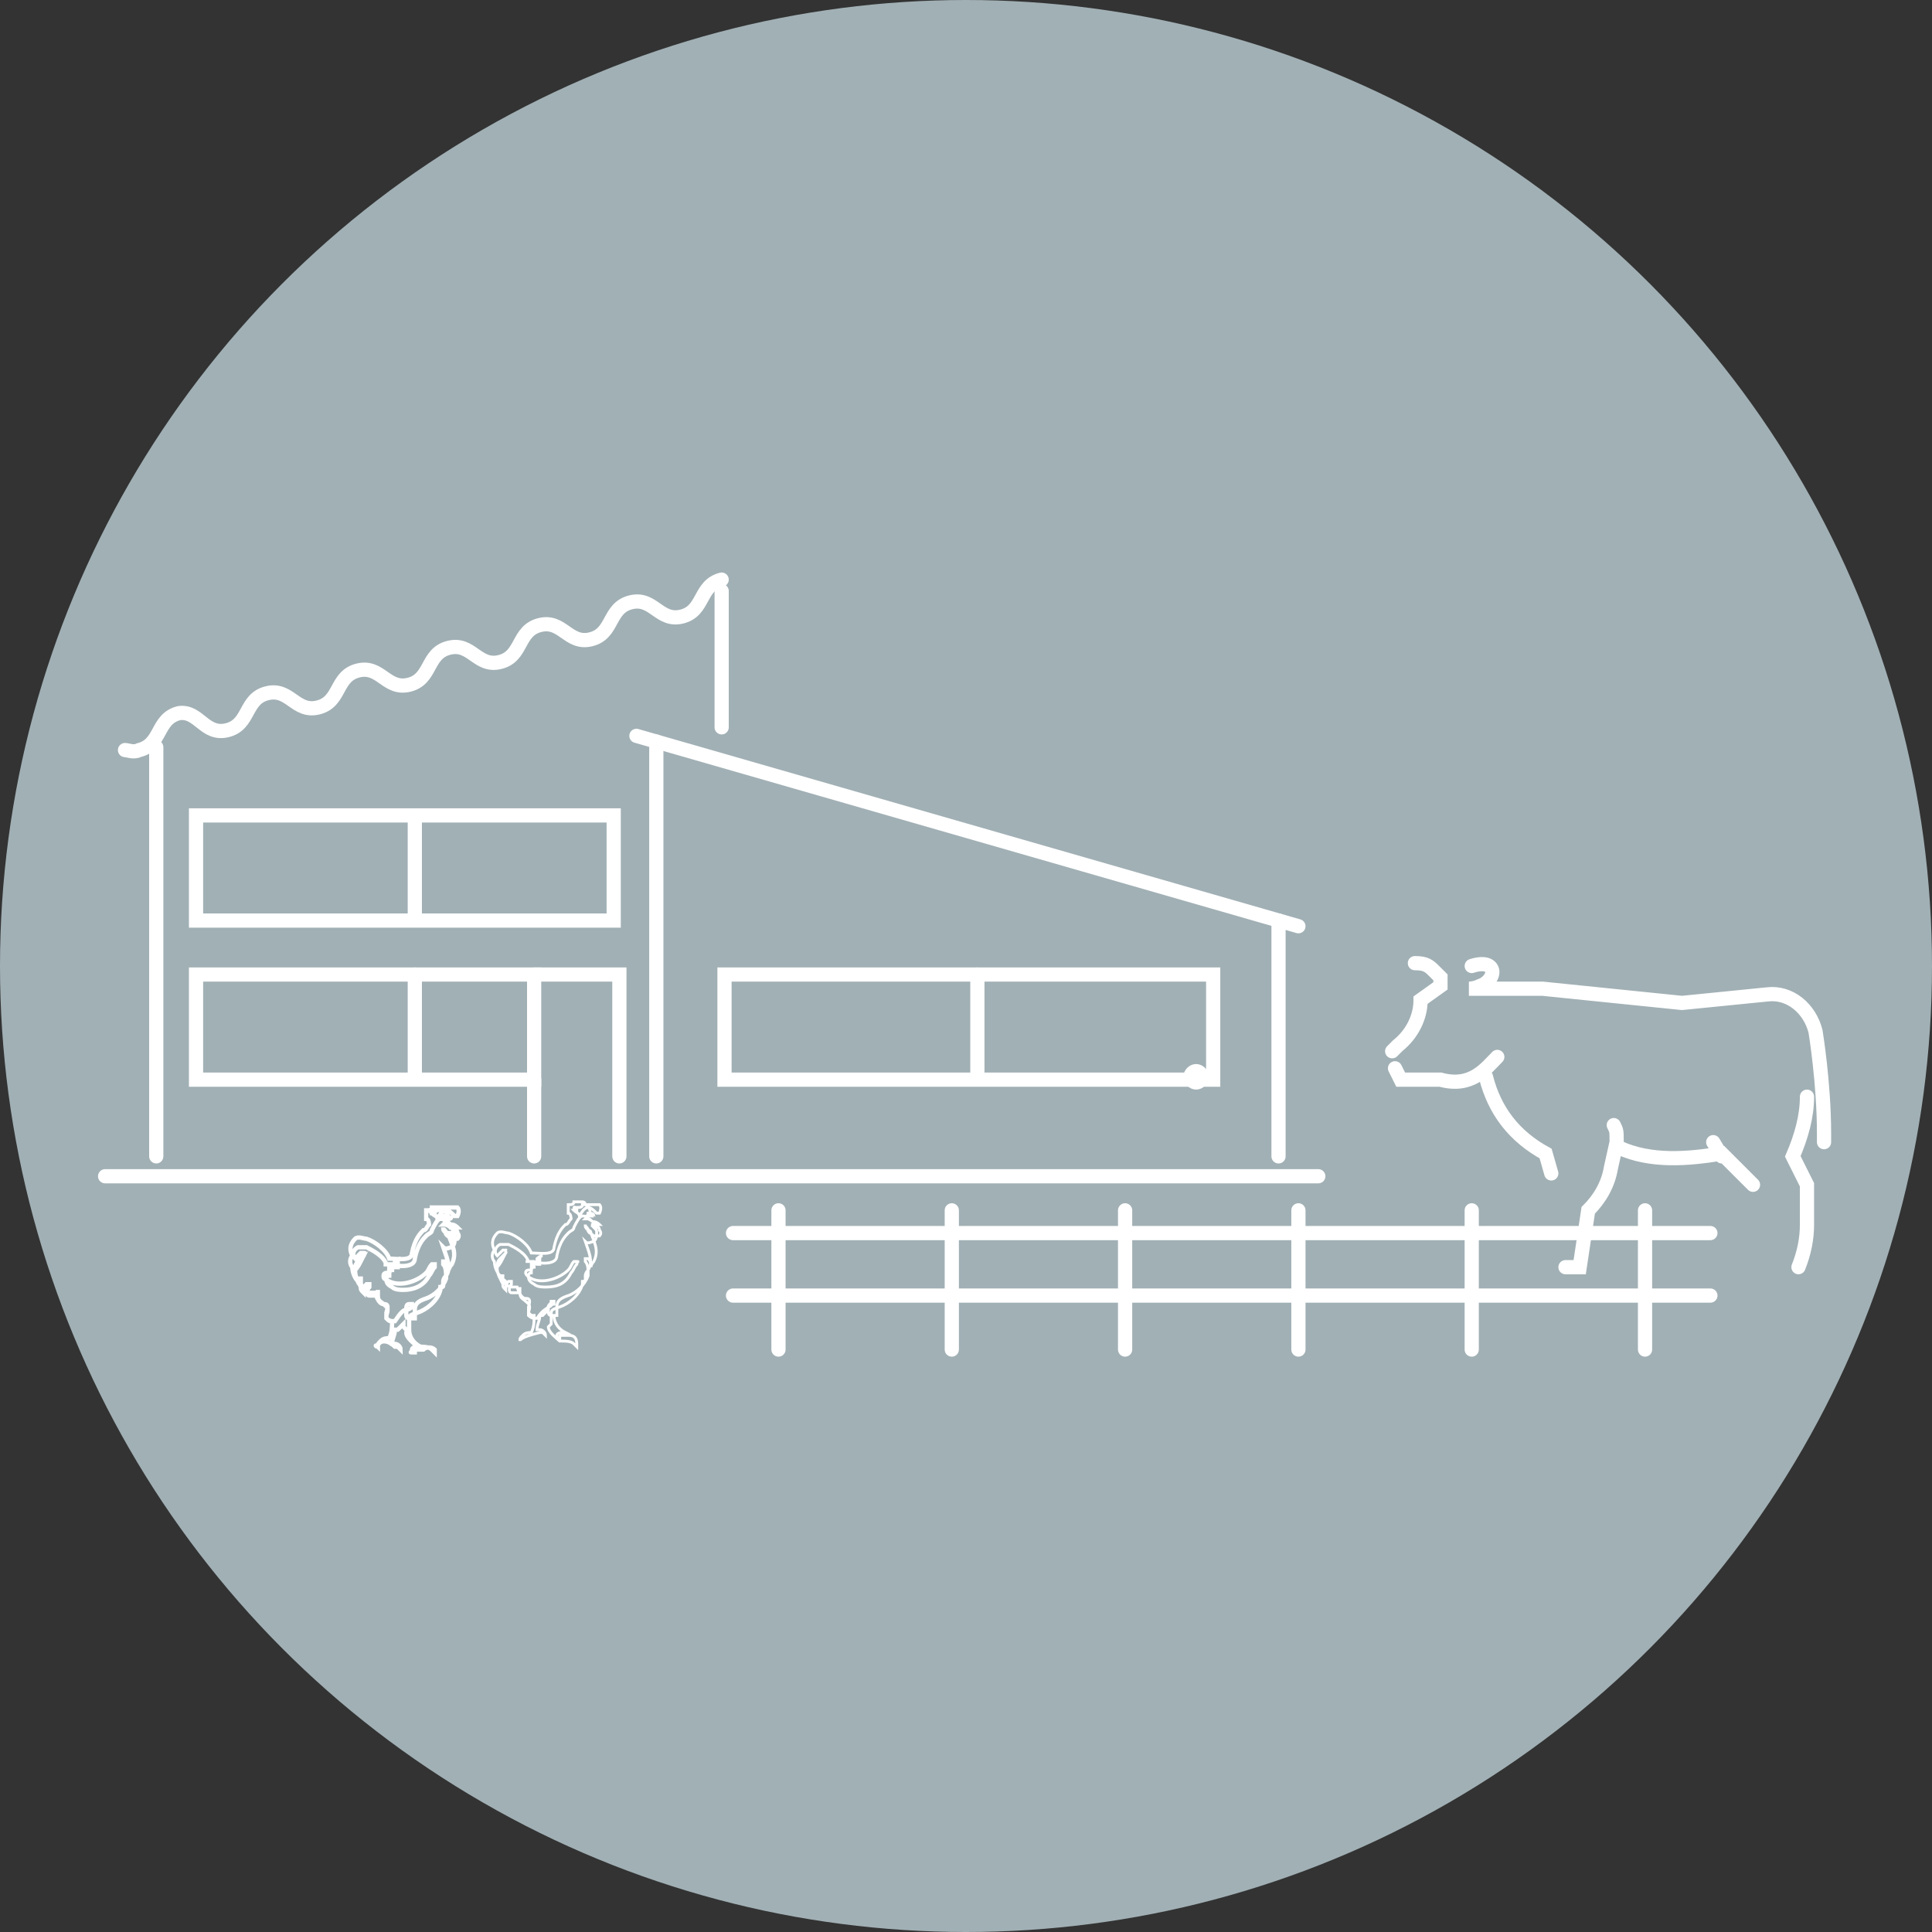 <svg xmlns="http://www.w3.org/2000/svg" xmlns:xlink="http://www.w3.org/1999/xlink" id="Layer_1" x="0px" y="0px" viewBox="0 0 68 68" style="enable-background:new 0 0 68 68;" xml:space="preserve"><rect x="0" y="0" width="68" height="68" fill="#333333" stroke="none"/><style type="text/css">	.st0{fill:#A1B0B5;}	.st1{fill:none;stroke:#FFFFFF;stroke-width:0.5;stroke-linecap:round;stroke-miterlimit:10;}	.st2{fill:none;stroke:#FFFFFF;stroke-width:0.15;stroke-linecap:round;stroke-miterlimit:10;}	.st3{fill:none;stroke:#FFFFFF;stroke-width:0.1;stroke-linecap:round;stroke-miterlimit:10;}	.st4{fill:none;stroke:#000000;stroke-width:0.5;stroke-linecap:round;stroke-miterlimit:10;}	.st5{fill:#FFFFFF;}	.st6{fill:none;stroke:#000000;stroke-width:0.25;stroke-linecap:round;stroke-miterlimit:10;}</style><circle class="st0" cx="34" cy="34" r="34"></circle><g>	<path class="st1" d="M57.9,42.6v4.9 M51.8,42.6v4.9 M45.7,42.6v4.9 M39.6,42.6v4.9 M33.5,42.6v4.9 M27.4,42.6v4.9 M25.8,45.6h34.4   M25.8,43.4h26.9h2.8h4.7"></path>	<path class="st1" d="M51.8,34c0.3-0.1,0.6-0.1,0.7,0.1c0.1,0.2-0.1,0.5-0.4,0.6c-0.2,0.1-0.4,0.1-0.4,0.1h0.1h1h1.5l4.9,0.5l3-0.3  c0.8-0.1,1.5,0.5,1.7,1.3c0,0,0.3,1.8,0.3,3.6v0.3 M52.7,37.2L52.7,37.2c-0.4,0.4-0.9,1.1-2,0.8L50.4,38h-1.1l-0.2-0.4 M60.6,40.7  l-0.3-0.5 M56.8,39.6c0.1,0.2,0.1,0.2,0.1,0.6v0 M63.6,38.6c0,0.7-0.2,1.4-0.5,2.1l0.5,1v1.4c0,0.5-0.1,1-0.3,1.5 M61.7,41.7  l-1.1-1.1c-1.2,0.2-2.5,0.3-3.6-0.2 M56.9,40.2l-0.2,0.9c-0.1,0.6-0.4,1.1-0.8,1.5l-0.3,2h-0.5 M54.6,41.3l-0.2-0.7  c-1.1-0.6-1.8-1.5-2.1-2.7l-0.1-0.2 M49,37l0.2-0.2c0.5-0.4,0.8-1,0.8-1.6l0.7-0.5v-0.3l-0.2-0.2c-0.2-0.2-0.3-0.3-0.7-0.3"></path>	<path class="st1" d="M41.9,37.9c0,0.1,0.1,0.2,0.2,0.2s0.2-0.1,0.2-0.2s-0.1-0.2-0.2-0.2S41.9,37.8,41.9,37.9z"></path>	<line class="st1" x1="45.7" y1="32.6" x2="22.4" y2="25.9"></line>	<line class="st1" x1="25.4" y1="20.8" x2="25.4" y2="25.6"></line>	<line class="st1" x1="5.5" y1="26.3" x2="5.5" y2="40.7"></line>	<line class="st1" x1="45" y1="32.4" x2="45" y2="40.7"></line>	<line class="st1" x1="23.1" y1="26.1" x2="23.1" y2="40.7"></line>	<rect x="6.9" y="34.3" class="st1" width="11.9" height="3.7"></rect>	<polyline class="st1" points="18.8,34.3 21.8,34.3 21.8,40.7  "></polyline>	<line class="st1" x1="18.8" y1="38" x2="18.8" y2="40.7"></line>	<rect x="6.9" y="28.7" class="st1" width="14.7" height="3.7"></rect>	<line class="st1" x1="14.6" y1="28.7" x2="14.6" y2="32.3"></line>	<line class="st1" x1="14.6" y1="34.3" x2="14.6" y2="37.9"></line>	<rect x="25.5" y="34.3" class="st1" width="17.2" height="3.7"></rect>	<line class="st1" x1="34.4" y1="34.3" x2="34.4" y2="37.9"></line>	<line class="st1" x1="3.7" y1="41.4" x2="46.4" y2="41.4"></line>	<path class="st2" d="M15.8,42.9C15.8,42.9,15.8,42.9,15.8,42.9C15.8,42.9,15.8,42.9,15.8,42.9c-0.1,0-0.1,0-0.2,0c0,0,0,0,0-0.1  C15.8,42.8,15.8,42.8,15.8,42.9C15.9,42.8,15.9,42.9,15.8,42.9C15.9,42.9,15.9,42.9,15.8,42.9z M14.2,45.4c-0.1,0-0.3,0-0.4-0.1  c-0.2-0.1-0.2-0.2-0.2-0.3c0-0.1,0.1-0.1,0.1-0.1c0-0.1,0-0.2,0.1-0.2c0,0,0-0.1,0-0.1c0,0,0.1,0,0.1-0.1c0,0,0-0.1,0-0.1  c0,0,0.1-0.1,0.2-0.1c0,0,0,0,0,0s0,0,0,0c0,0-0.1,0-0.1,0.1c0,0,0,0.1,0,0.1c0,0,0,0,0,0.1c0,0,0,0-0.1,0c0,0,0,0-0.1-0.1  c0,0,0,0-0.1,0c0,0,0,0.1,0,0.2c0,0,0,0,0,0c0,0,0,0,0,0c0,0,0,0,0,0c0,0,0,0,0,0c0,0,0,0,0,0c0,0,0,0.1,0,0.1c0,0,0,0,0,0l0,0  c0,0,0,0,0,0c0,0,0,0,0,0c0,0,0,0,0,0c0,0,0,0-0.1,0c0,0-0.1,0-0.1,0.1c0,0.1,0,0.1,0.2,0.2c0.4,0.2,1,0,1.3-0.3l0,0  c0.1-0.1,0.1-0.2,0.2-0.3c0,0,0,0,0.1,0c0,0,0,0,0,0.1c-0.1,0.1-0.1,0.2-0.2,0.3l0,0C14.9,45.3,14.5,45.4,14.2,45.4z M15.2,42.7  C15.2,42.7,15.3,42.7,15.2,42.7c0.1,0.1,0.2,0.1,0.2,0.2c0.1-0.2,0.2-0.3,0.3-0.3c0.1,0,0.2,0.1,0.3,0.2c0,0,0,0,0,0c0,0,0,0,0.1,0  c0,0,0.1-0.2,0-0.3c0,0-0.1,0-0.1,0c0,0,0,0-0.1,0c0,0,0,0-0.1,0c0,0,0,0,0,0c0,0-0.1,0-0.2,0c0,0-0.1,0-0.1,0  c0,0.1-0.1,0.1-0.2,0.1c0,0,0,0,0,0c0,0,0,0,0,0c0,0,0,0.1,0,0.1v0C15.2,42.6,15.2,42.6,15.2,42.7C15.2,42.6,15.2,42.6,15.2,42.7  C15.2,42.7,15.2,42.7,15.2,42.7C15.2,42.7,15.2,42.7,15.2,42.7z M14.3,46.1c0,0,0,0.1,0,0.2c0,0,0,0.1,0.1,0.1c0.1,0,0.2,0,0.2,0  c0,0,0,0,0-0.1c0-0.1,0-0.1,0-0.2c0-0.2,0.1-0.3,0.4-0.4c0.3-0.1,0.6-0.4,0.7-0.7c0,0,0-0.1,0-0.1v0c0-0.1,0-0.3-0.1-0.4  c0,0,0,0,0-0.1c0,0,0,0,0.1,0c0.1,0.1,0.1,0.2,0.1,0.3v0c0-0.1,0.1-0.2,0.1-0.2c0.2-0.4,0-0.7-0.1-1c0,0,0-0.1-0.1-0.1  c0-0.1-0.1-0.1-0.1-0.2c0,0,0,0,0,0c0,0,0,0,0,0c0,0.1,0,0.1,0.1,0.2c0,0,0,0,0,0l0,0c0,0.1,0.1,0.1,0.2,0.2c0.1,0,0.1,0,0.2,0  c0,0,0.1-0.1,0-0.2c0-0.1-0.1-0.2-0.3-0.2c0,0,0,0,0,0l0,0c0,0,0,0,0,0l0,0v0c0,0,0,0,0,0l0,0c0,0,0,0,0,0c0,0,0,0,0,0c0,0,0,0,0,0  c0.1,0,0.2,0,0.2,0c0,0,0,0,0.1,0c0,0-0.1-0.1-0.2-0.1c-0.1,0-0.1-0.1-0.2-0.1l0,0c0,0,0,0,0,0c-0.1-0.1-0.1-0.1-0.2-0.1  c-0.1,0-0.2,0.2-0.3,0.4l0,0c0,0.1-0.1,0.1-0.2,0.2c-0.1,0.1-0.3,0.3-0.4,0.8c0,0.3-0.5,0.3-0.9,0.2c0,0,0,0,0,0l0,0  c-0.1,0-0.1,0-0.2,0c0,0,0,0,0,0c0,0,0,0,0,0c0,0,0.1,0,0.1,0c-0.1-0.3-0.5-0.5-0.7-0.6c-0.1,0-0.3,0-0.3,0  c-0.2,0.1-0.2,0.3-0.1,0.4c0,0,0.1-0.1,0.1-0.1c0,0,0.1-0.1,0.1-0.1c0,0,0,0,0.1,0s0,0,0,0.1c0,0-0.1,0.1-0.1,0.1  c0,0-0.1,0.1-0.1,0.1c-0.1,0.1-0.1,0.2-0.1,0.3c0.1-0.1,0.2-0.3,0.2-0.3c0,0,0,0,0,0s0,0,0,0c0,0-0.2,0.2-0.2,0.3c0,0,0,0,0,0l0,0  c0,0.1,0,0.2,0.1,0.4c0,0,0-0.1,0-0.1c0,0,0,0,0.1,0c0,0,0,0,0,0.1c0,0.1,0,0.1,0,0.2c0,0,0,0,0,0v0l0,0c0,0.1,0,0.1,0.1,0.2  c0-0.1,0-0.2,0.1-0.3c0,0,0,0,0.1,0c0,0,0,0,0,0.1c-0.1,0.1-0.1,0.3,0,0.3c0,0,0,0,0.1,0c0,0,0.1,0,0.1,0c0,0,0,0,0.1,0  c0,0,0-0.1,0-0.2c0,0,0,0,0,0s0,0,0,0c0,0.1,0,0.2,0,0.2c0,0,0,0,0,0c0,0,0,0,0,0c0,0.2,0.1,0.2,0.2,0.3c0.1,0.1,0.2,0.1,0.1,0.4  c0,0.1,0,0.1,0,0.1c0,0,0.1,0.1,0.2,0.1c0.1,0,0.1,0,0.1,0c0,0,0,0,0,0C14.1,46.2,14.2,46.1,14.3,46.1  C14.2,46.1,14.2,46.1,14.3,46.1L14.3,46.1c0-0.1,0-0.2,0.1-0.2c0,0,0,0,0.1,0c0,0,0,0,0,0.1C14.4,46.1,14.3,46.1,14.3,46.1z   M13.3,47.4L13.3,47.4C13.2,47.4,13.2,47.3,13.3,47.4c0-0.1,0-0.1,0.1-0.2c0.1-0.1,0.2-0.1,0.3-0.1c0.1-0.2,0.1-0.4,0.1-0.6  c-0.1,0-0.1,0-0.2-0.1c0-0.1,0-0.1,0-0.2c0.1-0.3,0-0.3-0.1-0.3c-0.1,0-0.2-0.1-0.3-0.4c0,0,0,0-0.1,0c0,0,0,0-0.1,0  c0,0-0.1,0-0.2-0.1c0,0,0-0.1,0-0.1c-0.1-0.1-0.2-0.1-0.2-0.2c-0.1-0.1-0.2-0.3-0.2-0.5l0,0c-0.1-0.1-0.1-0.3,0-0.4  c-0.1-0.2-0.1-0.4,0.1-0.6c0.1-0.1,0.3,0,0.4,0c0.3,0.1,0.7,0.4,0.8,0.7c0,0,0,0,0,0c0.3,0,0.8,0.1,0.8-0.2  c0.1-0.5,0.3-0.7,0.4-0.8c0.1,0,0.1-0.1,0.2-0.2l0,0c0,0,0-0.2-0.1-0.2c0,0,0,0,0,0c0,0,0,0,0,0c0,0,0,0,0,0c0,0,0-0.1,0-0.1  c0,0,0,0,0,0s0,0,0,0c0,0,0,0,0-0.1v0c0,0,0,0,0-0.1c0,0,0,0,0,0c0,0,0,0,0,0c0.1,0,0.2,0,0.2-0.1c0,0,0,0,0,0c0,0,0.1,0,0.2,0  c0,0,0.1,0,0.1,0l0,0c0,0,0,0,0,0c0,0,0,0,0,0c0,0,0,0,0,0c0,0,0.1,0,0.1,0.1c0,0,0,0,0,0c0,0,0,0,0,0c0,0,0,0,0,0c0,0,0,0,0,0  c0.2,0.1,0.2,0.3,0.1,0.4c0,0,0,0-0.1,0.1c0,0,0,0,0.1,0c0.2,0.1,0.3,0.2,0.3,0.3c0,0,0,0,0,0c0,0,0,0,0,0c0,0-0.1,0-0.1,0  c0,0,0,0,0,0c0.1,0.1,0.1,0.1,0.1,0.2c0,0.1,0,0.2-0.1,0.3c-0.1,0-0.2,0.1-0.3,0c0,0,0,0,0,0c0.1,0.3,0.3,0.7,0.1,1  c0,0-0.1,0.1-0.1,0.2c0,0,0,0.1,0,0.1c0,0.1,0,0.1-0.1,0.1c0,0,0,0.1,0,0.1c-0.1,0.4-0.5,0.7-0.8,0.8c-0.3,0.1-0.3,0.1-0.3,0.3  c0,0,0,0.1,0,0.2c0,0,0,0.1,0,0.1c0,0-0.1,0.1-0.1,0.1c0,0.2,0.3,0.4,0.4,0.5l0,0c0.2,0,0.4,0,0.5,0.1c0,0,0.1,0.1,0.1,0.1  c0,0,0,0,0,0c0,0,0,0,0,0c0,0,0,0,0-0.1c-0.1-0.1-0.3-0.1-0.4,0c0,0,0,0,0,0c-0.1,0-0.1,0-0.2,0c-0.1,0-0.1,0-0.1,0.1c0,0,0,0,0,0  c0,0,0,0-0.1,0s0,0,0-0.1l0,0c0,0,0-0.1,0.2-0.1c0,0,0,0,0.1,0c-0.2-0.1-0.4-0.3-0.4-0.6c0,0-0.1,0-0.1,0c0,0-0.1-0.1-0.1-0.1  c0,0,0-0.1,0-0.1c-0.1,0.1-0.1,0.1-0.2,0.2c0,0,0,0,0,0c0,0-0.1,0-0.1,0c0,0,0,0,0,0c0,0.2-0.1,0.3-0.1,0.5c0,0,0.1,0,0.1,0  c0.1,0,0.2,0.1,0.2,0.2c0,0,0,0,0,0s0,0,0,0c0,0-0.1-0.1-0.1-0.1c0,0-0.1,0-0.1,0l0,0l0,0l0,0l0,0l0,0l0,0  C13.6,47.1,13.3,47.2,13.3,47.4C13.3,47.3,13.3,47.4,13.3,47.4z"></path>	<path class="st3" d="M20.9,42.8C20.9,42.8,20.9,42.8,20.9,42.8C20.8,42.8,20.8,42.8,20.9,42.8c-0.1,0-0.1,0-0.2,0s0,0,0-0.1  C20.8,42.7,20.9,42.7,20.9,42.8C20.9,42.7,20.9,42.7,20.9,42.8C20.9,42.8,20.9,42.8,20.9,42.8z M19.2,45.3c-0.1,0-0.3,0-0.4-0.1  c-0.2-0.1-0.2-0.2-0.2-0.3c0-0.1,0.1-0.1,0.1-0.1c0-0.1,0-0.2,0.1-0.2c0,0,0-0.1,0-0.1s0.1,0,0.1-0.1c0,0,0-0.1,0-0.1  c0,0,0.1-0.1,0.2-0.1c0,0,0,0,0,0s0,0,0,0c0,0-0.1,0-0.1,0.1c0,0,0,0.1,0,0.1c0,0,0,0,0,0.1c0,0,0,0-0.1,0c0,0,0,0-0.1-0.1  c0,0,0,0-0.1,0c0,0,0,0.1,0,0.2c0,0,0,0,0,0c0,0,0,0,0,0c0,0,0,0,0,0c0,0,0,0,0,0c0,0,0,0,0,0c0,0,0,0.1,0,0.1c0,0,0,0,0,0l0,0  c0,0,0,0,0,0c0,0,0,0,0,0c0,0,0,0,0,0c0,0,0,0-0.1,0c0,0-0.1,0-0.1,0.1c0,0,0,0.1,0.2,0.2c0.4,0.2,1,0,1.3-0.3l0,0  c0.1-0.1,0.1-0.2,0.2-0.3c0,0,0,0,0.1,0s0,0,0,0.1c-0.1,0.1-0.1,0.2-0.2,0.3l0,0C19.9,45.2,19.6,45.3,19.2,45.3z M20.2,42.6  C20.3,42.6,20.3,42.6,20.2,42.6c0.1,0.1,0.2,0.1,0.2,0.2c0.1-0.2,0.2-0.3,0.3-0.3c0.1,0,0.2,0.1,0.3,0.2c0,0,0,0,0,0c0,0,0,0,0.1,0  c0,0,0.1-0.2,0-0.3c0,0-0.1,0-0.1,0c0,0,0,0-0.1,0c0,0,0,0-0.1,0c0,0,0,0,0,0c0,0-0.1,0-0.2,0c0,0-0.1,0-0.1,0  c0,0.1-0.1,0.1-0.2,0.1c0,0,0,0,0,0c0,0,0,0,0,0c0,0,0,0.1,0,0.1v0C20.2,42.4,20.2,42.5,20.2,42.6C20.2,42.5,20.2,42.5,20.2,42.6  C20.2,42.6,20.2,42.6,20.2,42.6C20.2,42.6,20.2,42.6,20.2,42.6z M19.3,46c0,0,0,0.1,0,0.2c0,0,0,0.1,0.1,0.1c0.1,0,0.2,0,0.2,0  c0,0,0,0,0-0.1c0-0.1,0-0.1,0-0.2c0-0.2,0.1-0.3,0.4-0.4c0.3-0.1,0.6-0.4,0.7-0.7c0,0,0-0.1,0-0.1v0c0-0.1,0-0.3-0.1-0.4  c0,0,0,0,0-0.1c0,0,0,0,0.1,0c0.1,0.1,0.1,0.2,0.1,0.3v0c0-0.1,0.1-0.2,0.1-0.2c0.2-0.4,0-0.7-0.1-1c0,0,0-0.1-0.1-0.1  c0-0.1-0.1-0.1-0.1-0.2c0,0,0,0,0,0c0,0,0,0,0,0c0,0.1,0,0.1,0.1,0.2c0,0,0,0,0,0l0,0c0,0.1,0.1,0.1,0.2,0.2c0.1,0,0.1,0,0.2,0  c0,0,0.1-0.1,0-0.2c0-0.1-0.1-0.2-0.3-0.2c0,0,0,0,0,0l0,0c0,0,0,0,0,0l0,0v0c0,0,0,0,0,0l0,0c0,0,0,0,0,0c0,0,0,0,0,0c0,0,0,0,0,0  c0.1,0,0.2,0,0.2,0c0,0,0,0,0.1,0c0,0-0.1-0.1-0.2-0.1c-0.1,0-0.1-0.1-0.2-0.1l0,0c0,0,0,0,0,0c-0.1-0.1-0.1-0.1-0.2-0.1  c-0.1,0-0.2,0.2-0.3,0.4l0,0c0,0.1-0.1,0.1-0.2,0.2c-0.1,0.1-0.3,0.3-0.4,0.8c0,0.3-0.5,0.3-0.9,0.2c0,0,0,0,0,0l0,0  c-0.1,0-0.1,0-0.2,0c0,0,0,0,0,0s0,0,0,0c0,0,0.1,0,0.1,0c-0.1-0.3-0.5-0.5-0.7-0.6c-0.1,0-0.3,0-0.3,0c-0.2,0.1-0.2,0.3-0.1,0.4  c0,0,0.1-0.1,0.1-0.1c0,0,0.1-0.1,0.1-0.1c0,0,0,0,0.1,0c0,0,0,0,0,0.1c0,0-0.1,0.1-0.1,0.1c0,0-0.1,0.1-0.1,0.1  c-0.1,0.1-0.1,0.2-0.1,0.3c0.1-0.1,0.2-0.3,0.2-0.3c0,0,0,0,0,0s0,0,0,0c0,0-0.2,0.2-0.2,0.3c0,0,0,0,0,0l0,0c0,0.1,0,0.2,0.1,0.4  c0,0,0-0.1,0-0.1c0,0,0,0,0.1,0c0,0,0,0,0,0.1c0,0.1,0,0.1,0,0.2c0,0,0,0,0,0v0l0,0c0,0.1,0,0.1,0.1,0.2c0-0.1,0-0.2,0.1-0.3  c0,0,0,0,0.1,0c0,0,0,0,0,0.1c-0.1,0.1-0.1,0.3,0,0.3c0,0,0,0,0.1,0c0,0,0.1,0,0.1,0c0,0,0,0,0.1,0c0,0,0-0.1,0-0.2c0,0,0,0,0,0  s0,0,0,0c0,0.1,0,0.2,0,0.2c0,0,0,0,0,0c0,0,0,0,0,0c0,0.2,0.1,0.2,0.2,0.3c0.1,0.1,0.2,0.1,0.1,0.4c0,0.1,0,0.1,0,0.1  c0,0,0.1,0.1,0.2,0.1c0.1,0,0.1,0,0.1,0c0,0,0,0,0,0C19.1,46.1,19.2,46.1,19.3,46C19.3,46,19.3,46,19.3,46L19.3,46  c0-0.1,0.1-0.1,0.1-0.2c0,0,0,0,0.1,0c0,0,0,0,0,0.1C19.4,45.9,19.4,46,19.3,46z M18.3,47.2L18.3,47.2  C18.3,47.2,18.3,47.2,18.3,47.2c0-0.1,0-0.1,0.1-0.2c0.1-0.1,0.2-0.1,0.3-0.1c0.1-0.2,0.1-0.4,0.1-0.6c-0.1,0-0.1,0-0.2-0.1  c0-0.1,0-0.1,0-0.2c0.1-0.3,0-0.3-0.1-0.3c-0.1,0-0.2-0.1-0.3-0.4c0,0,0,0-0.1,0c0,0,0,0-0.1,0c0,0-0.1,0-0.2-0.1c0,0,0-0.1,0-0.1  c-0.1-0.1-0.2-0.1-0.2-0.2c-0.1-0.1-0.2-0.3-0.2-0.5l0,0c-0.1-0.1-0.1-0.3,0-0.4c-0.1-0.2-0.1-0.4,0.1-0.6c0.1-0.1,0.3,0,0.4,0  c0.3,0.1,0.7,0.4,0.8,0.7c0,0,0,0,0,0c0.3,0,0.8,0.1,0.8-0.2c0.1-0.5,0.3-0.7,0.4-0.8c0.1,0,0.1-0.1,0.2-0.2l0,0c0,0,0-0.2-0.1-0.2  c0,0,0,0,0,0c0,0,0,0,0,0c0,0,0,0,0,0c0,0,0-0.1,0-0.1c0,0,0,0,0,0c0,0,0,0,0,0c0,0,0,0,0-0.1v0c0,0,0,0,0-0.1c0,0,0,0,0,0  c0,0,0,0,0,0c0.1,0,0.2,0,0.2-0.1c0,0,0,0,0,0c0,0,0.1,0,0.2,0c0,0,0.1,0,0.1,0l0,0c0,0,0,0,0,0c0,0,0,0,0,0c0,0,0,0,0,0  c0,0,0.1,0,0.1,0.1c0,0,0,0,0,0c0,0,0,0,0,0c0,0,0,0,0,0s0,0,0,0c0.2,0.1,0.2,0.3,0.1,0.4c0,0,0,0-0.1,0.1c0,0,0,0,0.1,0  c0.2,0.1,0.3,0.2,0.3,0.3c0,0,0,0,0,0c0,0,0,0,0,0c0,0-0.1,0-0.1,0c0,0,0,0,0,0c0.1,0.1,0.1,0.1,0.1,0.2c0,0.1,0,0.2-0.1,0.3  c-0.1,0-0.2,0.1-0.3,0c0,0,0,0,0,0c0.1,0.3,0.3,0.7,0.1,1c0,0-0.1,0.1-0.1,0.2c0,0,0,0.1,0,0.1c0,0.1,0,0.1-0.1,0.1  c0,0,0,0.1,0,0.1c-0.1,0.4-0.5,0.7-0.8,0.8c-0.3,0.1-0.3,0.1-0.3,0.3c0,0,0,0.1,0,0.2c0,0,0,0.1,0,0.1c0,0-0.1,0.1-0.1,0.1  c0,0.2,0.3,0.4,0.4,0.5l0,0c0.2,0,0.4,0,0.5,0.1c0,0,0.1,0.1,0.1,0.1c0,0,0,0,0,0c0,0,0,0,0,0c0,0,0,0,0-0.1C20.3,47,20.1,47,20,47  c0,0,0,0,0,0c-0.1,0-0.1,0-0.2,0c-0.1,0-0.1,0-0.1,0.1c0,0,0,0,0,0c0,0,0,0-0.1,0c0,0,0,0,0-0.1l0,0c0,0,0-0.1,0.2-0.1  c0,0,0,0,0.1,0c-0.2-0.1-0.4-0.3-0.4-0.6c0,0-0.1,0-0.1,0c0,0-0.1-0.1-0.1-0.1c0,0,0-0.1,0-0.1c-0.1,0.1-0.1,0.1-0.2,0.2  c0,0,0,0,0,0c0,0-0.1,0-0.1,0c0,0,0,0,0,0c0,0.2-0.1,0.3-0.1,0.5c0,0,0.1,0,0.1,0c0.1,0,0.2,0.1,0.2,0.2c0,0,0,0,0,0s0,0,0,0  c0,0-0.1-0.1-0.1-0.1c0,0-0.1,0-0.1,0l0,0l0,0l0,0l0,0l0,0l0,0C18.6,47,18.3,47.1,18.3,47.2C18.3,47.2,18.3,47.2,18.3,47.2z"></path>	<path class="st1" d="M4.4,26.4c0.1,0,0.3,0.1,0.5,0c0.8-0.2,0.6-1.1,1.4-1.3C7,25,7.2,25.9,8,25.7c0.8-0.2,0.6-1.1,1.4-1.3  c0.8-0.2,1,0.7,1.8,0.5c0.8-0.2,0.6-1.1,1.4-1.3c0.8-0.2,1,0.7,1.8,0.5c0.8-0.2,0.6-1.1,1.4-1.3c0.8-0.2,1,0.7,1.8,0.5  c0.8-0.2,0.6-1.1,1.4-1.3s1,0.7,1.8,0.5c0.8-0.2,0.6-1.1,1.4-1.3c0.8-0.2,1,0.7,1.8,0.5c0.8-0.2,0.6-1.1,1.4-1.3"></path></g></svg>